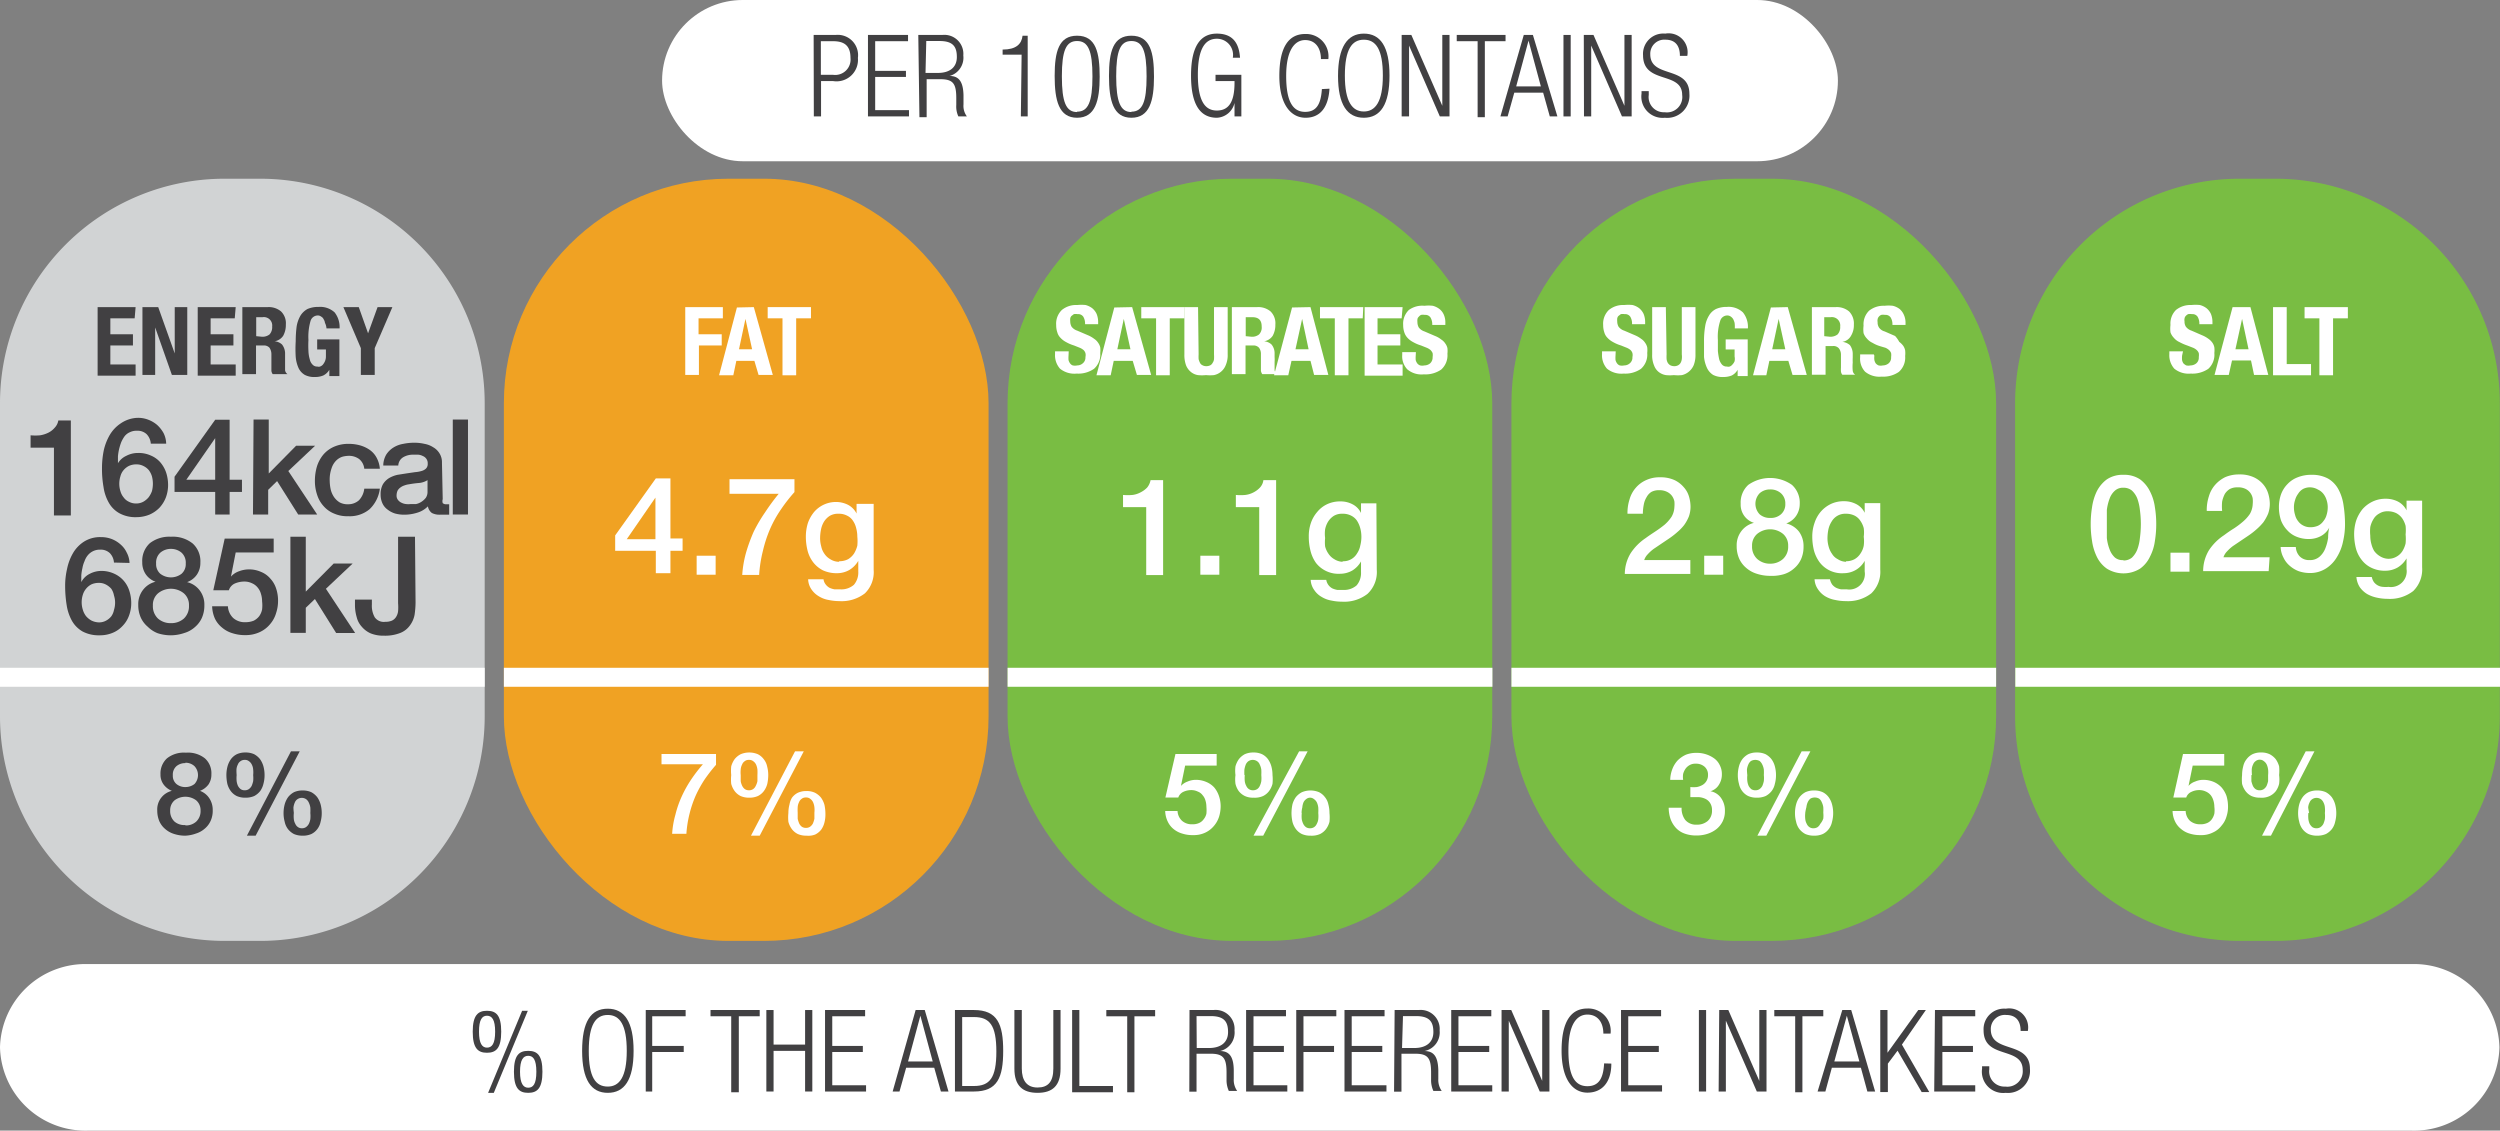 <svg xmlns="http://www.w3.org/2000/svg" viewBox="0 0 131.63 59.53"><rect x="0" y="0" width="131.63" height="59.53" fill="#808080" stroke="none"/><defs><style>.cls-1,.cls-3{fill:#fff;}.cls-2{fill:#414042;}.cls-3{fill-rule:evenodd;}.cls-4{fill:#79bd43;}.cls-5{fill:#f0a223;}.cls-6{fill:#d1d3d4;}.cls-7{fill:none;stroke:#fff;stroke-miterlimit:10;}</style></defs><g id="Layer_2" data-name="Layer 2"><g id="Labels"><rect class="cls-1" x="34.86" width="61.91" height="8.49" rx="4.25"/><path class="cls-2" d="M42.84,1.84H44a1.07,1.07,0,0,1,1.17,1.21,1.13,1.13,0,0,1-1.3,1.22h-.64V6.13h-.38Zm.38,2.1h.65a.81.81,0,0,0,.91-.89c0-.64-.32-.88-.91-.88h-.65Z"/><path class="cls-2" d="M45.7,1.84h2.11v.33H46.08V3.73H47.7v.32H46.08V5.8h1.78v.33H45.7Z"/><path class="cls-2" d="M48.35,1.84h1.27a1,1,0,0,1,1.1,1.08A1,1,0,0,1,50,4h0c.53,0,.71.36.73,1V5.5a.92.92,0,0,0,.18.63h-.45a1.24,1.24,0,0,1-.11-.6l0-.36c0-.76-.16-1-.84-1h-.72v2h-.38Zm.38,2h.65c.61,0,1-.28,1-.84s-.22-.84-.91-.84h-.7Z"/><path class="cls-2" d="M53.79,2.88h-1V2.61c.71,0,1-.29,1.05-.73h.27V6.13h-.36Z"/><path class="cls-2" d="M56.71,1.88c1,0,1.19.9,1.19,2.16S57.67,6.2,56.71,6.2,55.53,5.29,55.53,4,55.75,1.88,56.71,1.88Zm0,4c.58,0,.81-.5.81-1.86s-.23-1.86-.81-1.86-.8.5-.8,1.86S56.13,5.9,56.71,5.9Z"/><path class="cls-2" d="M59.57,1.88c1,0,1.19.9,1.19,2.16S60.53,6.2,59.57,6.2,58.39,5.29,58.39,4,58.61,1.88,59.57,1.88Zm0,4c.58,0,.8-.5.8-1.86s-.22-1.86-.8-1.86-.8.5-.8,1.86S59,5.9,59.57,5.9Z"/><path class="cls-2" d="M64,4.27V3.94h1.36V6.13H65V5.42h0a1,1,0,0,1-.93.78c-.87,0-1.36-.68-1.36-2.22s.49-2.21,1.36-2.21,1.17.54,1.22,1.27h-.38a.85.85,0,0,0-.84-1c-.61,0-1,.51-1,1.89s.37,1.89,1,1.89S65,5.36,65,4.36V4.27Z"/><path class="cls-2" d="M70,4.67c-.06,1-.5,1.53-1.26,1.53S67.36,5.52,67.36,4s.49-2.21,1.36-2.21a1.18,1.18,0,0,1,1.22,1.32h-.39c0-.58-.29-1-.83-1s-1,.51-1,1.89.37,1.89,1,1.89.83-.46.88-1.2Z"/><path class="cls-2" d="M71.81,1.77c.87,0,1.35.68,1.35,2.21S72.68,6.2,71.81,6.2,70.45,5.52,70.45,4,70.94,1.77,71.81,1.77Zm0,4.1c.6,0,1-.5,1-1.89s-.37-1.89-1-1.89-1,.51-1,1.89S71.2,5.87,71.81,5.87Z"/><path class="cls-2" d="M73.8,1.84h.51l1.63,3.73h0V1.84h.38V6.13h-.51L74.19,2.4h0V6.13H73.8Z"/><path class="cls-2" d="M77.8,2.17H76.7V1.84h2.57v.33H78.18v4H77.8Z"/><path class="cls-2" d="M80.23,1.84h.48L82,6.13h-.4l-.35-1.25H79.73l-.35,1.25H79Zm.9,2.71-.65-2.41h0l-.65,2.41Z"/><path class="cls-2" d="M82.32,1.84h.38V6.13h-.38Z"/><path class="cls-2" d="M83.39,1.84h.51l1.63,3.73h0V1.84h.38V6.13h-.51L83.78,2.4h0V6.13h-.38Z"/><path class="cls-2" d="M88.45,2.94c0-.53-.24-.85-.76-.85a.74.74,0,0,0-.8.77c0,1.28,2.06.58,2.06,2.08A1.17,1.17,0,0,1,87.66,6.2a1.12,1.12,0,0,1-1.23-1.27V4.8h.38V5a.8.8,0,0,0,.84.91A.81.81,0,0,0,88.57,5c0-1.27-2.06-.54-2.06-2.09a1.07,1.07,0,0,1,1.17-1.14,1,1,0,0,1,1.16,1.17Z"/><path class="cls-3" d="M127,59.53H4.6A4.5,4.5,0,0,1,0,55.14H0a4.5,4.5,0,0,1,4.6-4.38H127a4.5,4.5,0,0,1,4.6,4.38h0A4.5,4.5,0,0,1,127,59.53Z"/><path class="cls-2" d="M25.64,53.22c.48,0,.75.23.75,1.1s-.27,1.11-.75,1.11-.75-.24-.75-1.11S25.17,53.22,25.64,53.22Zm0,1.94c.26,0,.43-.2.43-.84s-.17-.84-.43-.84-.42.21-.42.84S25.39,55.16,25.64,55.16Zm1.85-1.94h.3L26,57.54h-.3Zm.32,2.11c.48,0,.75.23.75,1.1s-.27,1.11-.75,1.11-.75-.24-.75-1.11S27.33,55.33,27.81,55.33Zm0,1.94c.26,0,.43-.19.43-.84s-.17-.84-.43-.84-.43.21-.43.84S27.56,57.27,27.81,57.27Z"/><path class="cls-2" d="M32,53.11c.87,0,1.36.68,1.36,2.22s-.49,2.21-1.36,2.21-1.35-.68-1.35-2.21S31.1,53.11,32,53.11Zm0,4.1c.61,0,1-.5,1-1.88s-.37-1.89-1-1.89-1,.5-1,1.89S31.36,57.21,32,57.21Z"/><path class="cls-2" d="M34,53.18h2.1v.33H34.34v1.56H36v.32H34.34v2.08H34Z"/><path class="cls-2" d="M38.5,53.51H37.41v-.33H40v.33h-1.1v4H38.5Z"/><path class="cls-2" d="M42.39,55.33H40.73v2.14h-.38V53.18h.38V55h1.66V53.18h.38v4.29h-.38Z"/><path class="cls-2" d="M43.44,53.18h2.11v.33H43.82v1.56h1.61v.32H43.82v1.75H45.6v.33H43.44Z"/><path class="cls-2" d="M48.21,53.18h.48l1.25,4.29h-.4l-.35-1.25H47.71l-.35,1.25H47Zm.9,2.71-.65-2.41h0l-.65,2.41Z"/><path class="cls-2" d="M50.28,53.18h1c1.24,0,1.54.75,1.54,2.15s-.3,2.14-1.54,2.14h-1Zm.38,4h.62c.83,0,1.18-.42,1.18-1.81s-.35-1.82-1.18-1.82h-.62Z"/><path class="cls-2" d="M53.41,53.18h.39v3.08c0,.64.27,1,.83,1s.83-.31.83-1V53.18h.38v3.09c0,.9-.43,1.27-1.21,1.27s-1.22-.37-1.22-1.27Z"/><path class="cls-2" d="M56.45,53.18h.38v4H58.6v.33H56.45Z"/><path class="cls-2" d="M59.35,53.51h-1.1v-.33h2.57v.33H59.73v4h-.38Z"/><path class="cls-2" d="M62.63,53.18h1.26A1,1,0,0,1,65,54.26a1,1,0,0,1-.76,1.08h0c.53,0,.71.36.72,1v.47a1,1,0,0,0,.18.63H64.7a1.37,1.37,0,0,1-.12-.6v-.36c0-.76-.16-1-.84-1H63v2h-.38Zm.38,2h.65c.6,0,1-.28,1-.84s-.22-.84-.91-.84H63Z"/><path class="cls-2" d="M65.61,53.18h2.1v.33H66v1.56H67.6v.32H66v1.75h1.78v.33H65.61Z"/><path class="cls-2" d="M68.25,53.18h2.11v.33H68.63v1.56h1.61v.32H68.63v2.08h-.38Z"/><path class="cls-2" d="M70.79,53.18H72.9v.33H71.17v1.56h1.61v.32H71.17v1.75H73v.33H70.79Z"/><path class="cls-2" d="M73.43,53.18H74.7a1,1,0,0,1,1.1,1.08A1,1,0,0,1,75,55.34h0c.54,0,.71.36.73,1v.47a1,1,0,0,0,.18.63h-.44a1.37,1.37,0,0,1-.12-.6v-.36c0-.76-.16-1-.84-1h-.72v2h-.39Zm.39,2h.65c.6,0,1-.28,1-.84s-.22-.84-.91-.84h-.69Z"/><path class="cls-2" d="M76.41,53.18h2.11v.33H76.79v1.56h1.62v.32H76.79v1.75h1.78v.33H76.41Z"/><path class="cls-2" d="M79.06,53.18h.51l1.63,3.73h0V53.18h.38v4.29h-.51l-1.63-3.73h0v3.73h-.38Z"/><path class="cls-2" d="M84.84,56c0,1-.5,1.53-1.26,1.53s-1.36-.68-1.36-2.21.49-2.22,1.36-2.22a1.18,1.18,0,0,1,1.22,1.32h-.38c0-.58-.29-1-.84-1s-1,.5-1,1.89.37,1.88,1,1.88.84-.46.88-1.2Z"/><path class="cls-2" d="M85.35,53.18h2.11v.33H85.73v1.56h1.61v.32H85.73v1.75h1.78v.33H85.35Z"/><path class="cls-2" d="M89.45,53.18h.38v4.29h-.38Z"/><path class="cls-2" d="M90.52,53.18H91l1.63,3.73h0V53.18h.38v4.29h-.51l-1.63-3.73h0v3.73h-.38Z"/><path class="cls-2" d="M94.52,53.51h-1.1v-.33H96v.33H94.9v4h-.38Z"/><path class="cls-2" d="M97,53.18h.47l1.26,4.29h-.41l-.34-1.25H96.45l-.34,1.25H95.7Zm.9,2.71-.66-2.41h0l-.66,2.41Z"/><path class="cls-2" d="M99,53.18h.38v2.25h0L101,53.18h.4L100.14,55l1.44,2.5h-.4l-1.27-2.18L99.4,56v1.5H99Z"/><path class="cls-2" d="M101.88,53.18H104v.33h-1.73v1.56h1.61v.32h-1.61v1.75H104v.33h-2.16Z"/><path class="cls-2" d="M106.39,54.28c0-.53-.25-.84-.76-.84a.74.74,0,0,0-.81.76c0,1.28,2.06.58,2.06,2.08a1.16,1.16,0,0,1-1.28,1.26,1.12,1.12,0,0,1-1.24-1.27v-.13h.38v.16a.8.8,0,0,0,.84.91.81.81,0,0,0,.92-.87c0-1.27-2.06-.54-2.06-2.09a1.08,1.08,0,0,1,1.17-1.14,1,1,0,0,1,1.16,1.17Z"/><rect class="cls-4" x="79.58" y="9.41" width="25.52" height="40.13" rx="11.82"/><path class="cls-4" d="M117.93,9.41h1.87a11.82,11.82,0,0,1,11.82,11.82V37.72a11.82,11.82,0,0,1-11.82,11.82h-1.87a11.83,11.83,0,0,1-11.83-11.83V21.23A11.82,11.82,0,0,1,117.93,9.41Z"/><rect class="cls-4" x="53.05" y="9.41" width="25.52" height="40.13" rx="11.82"/><rect class="cls-5" x="26.53" y="9.41" width="25.52" height="40.13" rx="11.82"/><path class="cls-6" d="M11.82,9.41H13.7A11.82,11.82,0,0,1,25.52,21.23V37.72A11.82,11.82,0,0,1,13.7,49.54H11.83A11.83,11.83,0,0,1,0,37.72V21.23A11.82,11.82,0,0,1,11.82,9.41Z"/><path class="cls-1" d="M38.06,16.17v.59H36.78v.84H38v.59h-1.2v1.55h-.72V16.17Z"/><path class="cls-1" d="M39.69,16.17l1,3.57h-.75L39.72,19h-.95l-.16.76h-.75l.94-3.57Zm-.09,2.22-.35-1.6h0l-.34,1.6Z"/><path class="cls-1" d="M42.7,16.76h-.78v3H41.2v-3h-.78v-.59H42.7Z"/><path class="cls-2" d="M7.09,16.76H5.81v.84H7v.59H5.81v1H7.14v.59h-2V16.17h2Z"/><path class="cls-2" d="M9.2,18.61h0V16.17h.66v3.57H9.05l-.88-2.5h0v2.5H7.5V16.17h.83Z"/><path class="cls-2" d="M12.36,16.76H11.09v.84h1.2v.59h-1.2v1h1.32v.59h-2V16.17h2Z"/><path class="cls-2" d="M14.1,16.17a1,1,0,0,1,.7.23.87.87,0,0,1,.25.69,1.17,1.17,0,0,1-.14.59.68.68,0,0,1-.45.29h0a.64.64,0,0,1,.39.17.78.78,0,0,1,.16.44c0,.07,0,.14,0,.22s0,.16,0,.26,0,.33,0,.43a.29.29,0,0,0,.13.21v0h-.78a.36.36,0,0,1-.07-.17c0-.07,0-.14,0-.21l0-.68a.61.61,0,0,0-.1-.33.39.39,0,0,0-.32-.12h-.39v1.51h-.72V16.17Zm-.31,1.56a.6.6,0,0,0,.4-.12.56.56,0,0,0,.14-.42.44.44,0,0,0-.5-.49h-.34v1Z"/><path class="cls-2" d="M17.11,17a.44.44,0,0,0-.07-.19.29.29,0,0,0-.13-.14.28.28,0,0,0-.18-.06.4.4,0,0,0-.38.29,3,3,0,0,0-.11,1,5.24,5.24,0,0,0,0,.58,1.76,1.76,0,0,0,.07.44.54.54,0,0,0,.15.28.32.32,0,0,0,.25.1.25.25,0,0,0,.14,0,.36.36,0,0,0,.15-.1.78.78,0,0,0,.11-.18.62.62,0,0,0,.05-.25v-.37H16.7v-.53h1.17v1.93h-.53v-.33h0a.76.76,0,0,1-.32.3,1.1,1.1,0,0,1-.43.08,1.08,1.08,0,0,1-.54-.11.83.83,0,0,1-.33-.36,1.81,1.81,0,0,1-.15-.59,6.61,6.61,0,0,1,0-.82,6.06,6.06,0,0,1,.05-.79,1.68,1.68,0,0,1,.2-.56,1,1,0,0,1,.37-.35,1.39,1.39,0,0,1,.58-.11,1.12,1.12,0,0,1,.85.29,1.26,1.26,0,0,1,.26.84h-.69A.76.76,0,0,0,17.11,17Z"/><path class="cls-2" d="M19.38,17.55h0l.5-1.38h.78l-.93,2.16v1.41H19V18.33l-.92-2.16h.81Z"/><path class="cls-1" d="M56.26,18.73a1.64,1.64,0,0,0,0,.23.53.53,0,0,0,.08.17.31.31,0,0,0,.14.11.57.57,0,0,0,.24,0,.44.44,0,0,0,.29-.11.39.39,0,0,0,.14-.33.46.46,0,0,0,0-.21.39.39,0,0,0-.1-.16.76.76,0,0,0-.2-.12l-.3-.12a2,2,0,0,1-.42-.18,1.06,1.06,0,0,1-.29-.22.66.66,0,0,1-.17-.29,1.18,1.18,0,0,1-.06-.39,1,1,0,0,1,.3-.79,1.18,1.18,0,0,1,.81-.26,2,2,0,0,1,.44,0,1,1,0,0,1,.35.17.86.86,0,0,1,.23.3,1.15,1.15,0,0,1,.08.44v.1h-.69a.7.7,0,0,0-.09-.39.32.32,0,0,0-.3-.14.6.6,0,0,0-.2,0l-.13.1a.26.26,0,0,0-.06.13.77.77,0,0,0,0,.15.58.58,0,0,0,.07.28.61.61,0,0,0,.3.21l.56.24a1.44,1.44,0,0,1,.33.19.7.7,0,0,1,.21.21.66.66,0,0,1,.11.24,1.39,1.39,0,0,1,0,.3,1,1,0,0,1-.33.83,1.45,1.45,0,0,1-.91.25,1.2,1.2,0,0,1-.88-.26,1.06,1.06,0,0,1-.26-.76v-.15h.72Z"/><path class="cls-1" d="M59.61,16.17l1,3.57h-.75L59.64,19h-1l-.16.76h-.75l.94-3.57Zm-.09,2.22-.35-1.6h0l-.34,1.6Z"/><path class="cls-1" d="M62.37,16.76h-.78v3h-.72v-3h-.78v-.59h2.28Z"/><path class="cls-1" d="M63.11,18.66a2,2,0,0,0,0,.25.84.84,0,0,0,.07.19.27.27,0,0,0,.13.13.41.41,0,0,0,.21.05.46.46,0,0,0,.21-.05.3.3,0,0,0,.12-.13.4.4,0,0,0,.07-.19,2,2,0,0,0,0-.25V16.17h.72v2.49a1.31,1.31,0,0,1-.1.56.85.85,0,0,1-.62.53,2,2,0,0,1-.42,0,2,2,0,0,1-.43,0,.78.78,0,0,1-.36-.16.87.87,0,0,1-.26-.35,1.57,1.57,0,0,1-.09-.58V16.17h.72Z"/><path class="cls-1" d="M66.2,16.17a1,1,0,0,1,.7.23.87.87,0,0,1,.25.69,1.17,1.17,0,0,1-.14.59.68.68,0,0,1-.45.29h0a.64.64,0,0,1,.39.17.72.72,0,0,1,.16.44c0,.07,0,.14,0,.22a2,2,0,0,1,0,.26c0,.19,0,.33,0,.43a.32.32,0,0,0,.13.21v0h-.78a.51.51,0,0,1-.07-.17c0-.07,0-.14,0-.21l0-.68a.54.54,0,0,0-.1-.33.39.39,0,0,0-.32-.12h-.39v1.51h-.72V16.17Zm-.31,1.56a.58.58,0,0,0,.4-.12.52.52,0,0,0,.14-.42c0-.33-.16-.49-.5-.49h-.34v1Z"/><path class="cls-1" d="M69,16.17l.94,3.57h-.75L69,19h-1l-.17.76h-.75l.95-3.57Zm-.1,2.22-.34-1.6h0l-.35,1.6Z"/><path class="cls-1" d="M71.75,16.76H71v3h-.72v-3h-.78v-.59h2.28Z"/><path class="cls-1" d="M73.8,16.76H72.53v.84h1.2v.59h-1.2v1h1.32v.59h-2V16.17h2Z"/><path class="cls-1" d="M74.54,18.73a1.64,1.64,0,0,0,0,.23.53.53,0,0,0,.08.17.35.35,0,0,0,.15.11.53.53,0,0,0,.23,0,.48.48,0,0,0,.3-.11.42.42,0,0,0,.13-.33.66.66,0,0,0,0-.21.57.57,0,0,0-.11-.16.76.76,0,0,0-.2-.12l-.3-.12a2,2,0,0,1-.42-.18,1.06,1.06,0,0,1-.29-.22.77.77,0,0,1-.17-.29,1.18,1.18,0,0,1-.06-.39,1,1,0,0,1,.3-.79A1.21,1.21,0,0,1,75,16.1a2,2,0,0,1,.44,0,1,1,0,0,1,.35.17.76.76,0,0,1,.23.3,1,1,0,0,1,.08.44v.1h-.69a.7.7,0,0,0-.09-.39.32.32,0,0,0-.3-.14.6.6,0,0,0-.2,0,.4.4,0,0,0-.12.1.21.21,0,0,0-.07.13.77.77,0,0,0,0,.15.58.58,0,0,0,.07.28.61.61,0,0,0,.3.21l.56.24a1.25,1.25,0,0,1,.33.19.7.7,0,0,1,.21.21.66.66,0,0,1,.11.24,1.39,1.39,0,0,1,0,.3,1,1,0,0,1-.33.83,1.45,1.45,0,0,1-.91.25,1.16,1.16,0,0,1-.87-.26,1,1,0,0,1-.27-.76v-.15h.72Z"/><path class="cls-1" d="M85.06,18.73a1.64,1.64,0,0,0,0,.23.53.53,0,0,0,.08.17.31.31,0,0,0,.14.11.57.57,0,0,0,.24,0,.44.44,0,0,0,.29-.11.39.39,0,0,0,.14-.33.46.46,0,0,0,0-.21.39.39,0,0,0-.1-.16.76.76,0,0,0-.2-.12l-.3-.12a2,2,0,0,1-.42-.18,1.06,1.06,0,0,1-.29-.22.66.66,0,0,1-.17-.29,1.18,1.18,0,0,1-.06-.39,1,1,0,0,1,.3-.79,1.18,1.18,0,0,1,.81-.26,2,2,0,0,1,.44,0,1,1,0,0,1,.35.17.86.86,0,0,1,.23.3,1.15,1.15,0,0,1,.08.44v.1h-.69a.7.7,0,0,0-.09-.39.32.32,0,0,0-.3-.14.6.6,0,0,0-.2,0l-.13.1a.26.26,0,0,0-.06.13.77.77,0,0,0,0,.15.58.58,0,0,0,.07.28.61.61,0,0,0,.3.21l.56.24a1.44,1.44,0,0,1,.33.19.7.7,0,0,1,.21.21.66.66,0,0,1,.11.24,1.39,1.39,0,0,1,0,.3,1,1,0,0,1-.33.83,1.45,1.45,0,0,1-.91.25,1.2,1.2,0,0,1-.88-.26,1.06,1.06,0,0,1-.26-.76v-.15h.72Z"/><path class="cls-1" d="M87.75,18.66a2,2,0,0,0,0,.25.53.53,0,0,0,.06.19.4.4,0,0,0,.13.13.46.46,0,0,0,.21.05.41.41,0,0,0,.21-.05.33.33,0,0,0,.13-.13.53.53,0,0,0,.06-.19,1,1,0,0,0,0-.25V16.17h.72v2.49a1.49,1.49,0,0,1-.09.56.9.9,0,0,1-.62.53,2,2,0,0,1-.43,0,1.87,1.87,0,0,1-.42,0,.82.82,0,0,1-.37-.16.77.77,0,0,1-.25-.35,1.37,1.37,0,0,1-.1-.58V16.17h.72Z"/><path class="cls-1" d="M91.33,17a1.07,1.07,0,0,0-.07-.19.44.44,0,0,0-.13-.14.31.31,0,0,0-.19-.06.39.39,0,0,0-.37.29,2.71,2.71,0,0,0-.12,1c0,.21,0,.41,0,.58a3.71,3.71,0,0,0,.07.44.73.73,0,0,0,.15.28.34.34,0,0,0,.26.1.27.27,0,0,0,.14,0,.33.33,0,0,0,.14-.1.57.57,0,0,0,.12-.18.62.62,0,0,0,0-.25v-.37h-.47v-.53h1.16v1.93h-.53v-.33h0a.74.74,0,0,1-.31.3,1.15,1.15,0,0,1-.44.08,1.08,1.08,0,0,1-.54-.11.87.87,0,0,1-.32-.36,1.8,1.8,0,0,1-.16-.59c0-.23,0-.51,0-.82a4.62,4.62,0,0,1,.06-.79,1.48,1.48,0,0,1,.2-.56.89.89,0,0,1,.37-.35,1.35,1.35,0,0,1,.57-.11,1.09,1.09,0,0,1,.85.29,1.21,1.21,0,0,1,.26.84h-.69A1.49,1.49,0,0,0,91.33,17Z"/><path class="cls-1" d="M94.13,16.17l1,3.57h-.75L94.16,19h-1l-.16.76H92.3l.94-3.57ZM94,18.39l-.35-1.6h0l-.34,1.6Z"/><path class="cls-1" d="M96.66,16.17a1,1,0,0,1,.7.23.91.91,0,0,1,.25.69,1.08,1.08,0,0,1-.15.59A.63.63,0,0,1,97,18h0a.71.71,0,0,1,.4.17.78.78,0,0,1,.15.44c0,.07,0,.14,0,.22a2.54,2.54,0,0,0,0,.26,2.31,2.31,0,0,0,0,.43.29.29,0,0,0,.13.21v0H97a.36.36,0,0,1-.07-.17,1.49,1.49,0,0,1,0-.21l0-.68a.54.54,0,0,0-.11-.33.38.38,0,0,0-.32-.12h-.38v1.51h-.72V16.17Zm-.31,1.56a.62.62,0,0,0,.4-.12.56.56,0,0,0,.14-.42.44.44,0,0,0-.5-.49h-.34v1Z"/><path class="cls-1" d="M98.69,18.73a.86.86,0,0,0,0,.23.51.51,0,0,0,.07.17.42.42,0,0,0,.15.11.53.53,0,0,0,.23,0,.48.48,0,0,0,.3-.11.39.39,0,0,0,.13-.33.66.66,0,0,0,0-.21.42.42,0,0,0-.11-.16.69.69,0,0,0-.19-.12L99,18.23a1.74,1.74,0,0,1-.41-.18.82.82,0,0,1-.29-.22.79.79,0,0,1-.18-.29,1.54,1.54,0,0,1,0-.39,1,1,0,0,1,.29-.79,1.21,1.21,0,0,1,.81-.26,2,2,0,0,1,.44,0,1,1,0,0,1,.36.17.84.84,0,0,1,.22.3,1,1,0,0,1,.09.44v.1h-.69a.7.7,0,0,0-.09-.39.32.32,0,0,0-.3-.14.56.56,0,0,0-.2,0,.34.34,0,0,0-.13.1.26.26,0,0,0-.06.13.39.39,0,0,0,0,.15.49.49,0,0,0,.07.28.53.53,0,0,0,.3.21l.55.24A1.52,1.52,0,0,1,100,18a1,1,0,0,1,.21.21.64.64,0,0,1,.1.24,1.39,1.39,0,0,1,0,.3,1,1,0,0,1-.33.83,1.43,1.43,0,0,1-.91.25,1.19,1.19,0,0,1-.87-.26,1,1,0,0,1-.26-.76v-.15h.72Z"/><path class="cls-1" d="M114.89,18.73a1.64,1.64,0,0,0,0,.23.51.51,0,0,0,.07.17.58.58,0,0,0,.15.11.53.53,0,0,0,.23,0,.48.48,0,0,0,.3-.11.39.39,0,0,0,.13-.33.66.66,0,0,0,0-.21.42.42,0,0,0-.11-.16.69.69,0,0,0-.19-.12l-.31-.12a2.65,2.65,0,0,1-.41-.18.82.82,0,0,1-.29-.22.79.79,0,0,1-.18-.29,1.54,1.54,0,0,1,0-.39,1,1,0,0,1,.29-.79,1.21,1.21,0,0,1,.81-.26,2.14,2.14,0,0,1,.45,0,1,1,0,0,1,.35.17.86.86,0,0,1,.23.3,1.15,1.15,0,0,1,.08.44v.1h-.69a.7.7,0,0,0-.09-.39.32.32,0,0,0-.3-.14.56.56,0,0,0-.2,0,.45.45,0,0,0-.13.1.26.26,0,0,0-.06.13.39.39,0,0,0,0,.15.49.49,0,0,0,.07.28.61.61,0,0,0,.3.21l.55.24a1.52,1.52,0,0,1,.34.19.84.84,0,0,1,.21.21.64.64,0,0,1,.1.24,1.39,1.39,0,0,1,0,.3,1,1,0,0,1-.32.83,1.48,1.48,0,0,1-.92.25,1.19,1.19,0,0,1-.87-.26,1.06,1.06,0,0,1-.26-.76v-.15h.72Z"/><path class="cls-1" d="M118.49,16.17l.94,3.57h-.75l-.16-.76h-1l-.17.76h-.75l.95-3.57Zm-.1,2.22-.34-1.6h0l-.35,1.6Z"/><path class="cls-1" d="M119.68,16.17h.72v3h1.28v.59h-2Z"/><path class="cls-1" d="M123.62,16.76h-.78v3h-.72v-3h-.78v-.59h2.28Z"/><path class="cls-1" d="M35.94,29H35.3v1.18h-.77V29H32.39v-.81l2.14-3h.77v3.16h.64ZM33,28.39h1.51V26.2h0Z"/><path class="cls-1" d="M36.68,29.26h1v1h-1Z"/><path class="cls-1" d="M38.41,25.23h3.42v.68a8.59,8.59,0,0,0-.71.91,6.2,6.2,0,0,0-.56,1A6.73,6.73,0,0,0,40.17,29a7,7,0,0,0-.2,1.27h-.89a5.73,5.73,0,0,1,.2-1.17,8.82,8.82,0,0,1,.41-1.12,8.19,8.19,0,0,1,.59-1A11.45,11.45,0,0,1,41,26H38.41Z"/><path class="cls-1" d="M46,30a1.56,1.56,0,0,1-.46,1.24,2,2,0,0,1-1.35.41,2.74,2.74,0,0,1-.56-.06,1.42,1.42,0,0,1-.51-.19,1.22,1.22,0,0,1-.39-.36,1,1,0,0,1-.18-.54h.81a.56.56,0,0,0,.12.28.65.65,0,0,0,.2.17,1.12,1.12,0,0,0,.26.08h.3a1,1,0,0,0,.72-.24,1,1,0,0,0,.23-.7v-.56h0a1.35,1.35,0,0,1-.47.48,1.3,1.3,0,0,1-.64.17,1.73,1.73,0,0,1-.75-.15,1.51,1.51,0,0,1-.51-.42,1.7,1.7,0,0,1-.3-.62,3,3,0,0,1-.09-.75,2.4,2.4,0,0,1,.11-.71,1.94,1.94,0,0,1,.33-.58A1.52,1.52,0,0,1,44,26.43a1.41,1.41,0,0,1,.65.15,1.05,1.05,0,0,1,.45.46h0v-.51H46Zm-1.8-.45a1,1,0,0,0,.46-.11,1,1,0,0,0,.31-.3,1.53,1.53,0,0,0,.17-.41,2.42,2.42,0,0,0,0-.47,1.74,1.74,0,0,0-.06-.45,1.15,1.15,0,0,0-.17-.39.74.74,0,0,0-.31-.27.91.91,0,0,0-.45-.1.85.85,0,0,0-.46.11,1,1,0,0,0-.3.3,1.25,1.25,0,0,0-.16.41,2.4,2.4,0,0,0-.05.46,1.61,1.61,0,0,0,.06.44,1,1,0,0,0,.17.39.89.89,0,0,0,.3.28A.87.87,0,0,0,44.16,29.58Z"/><path class="cls-2" d="M1.61,22.92a2.74,2.74,0,0,0,.5,0,1.51,1.51,0,0,0,.44-.14,1.06,1.06,0,0,0,.33-.26.72.72,0,0,0,.19-.38h.66v5H2.84V23.57H1.61Z"/><path class="cls-2" d="M7.94,23.36a.8.8,0,0,0-.22-.5.69.69,0,0,0-.51-.18.79.79,0,0,0-.38.08.71.71,0,0,0-.27.21,1.65,1.65,0,0,0-.18.32,3.07,3.07,0,0,0-.11.36,2.71,2.71,0,0,0-.06.38q0,.2,0,.36h0A1,1,0,0,1,6.65,24a1.32,1.32,0,0,1,.62-.15,1.53,1.53,0,0,1,.66.13,1.37,1.37,0,0,1,.5.35,1.65,1.65,0,0,1,.31.53,2.08,2.08,0,0,1,.11.66,1.87,1.87,0,0,1-.12.68,1.7,1.7,0,0,1-.34.54,1.66,1.66,0,0,1-.53.36,1.83,1.83,0,0,1-.68.13,1.76,1.76,0,0,1-.9-.21,1.45,1.45,0,0,1-.55-.55,2.32,2.32,0,0,1-.28-.83,5.48,5.48,0,0,1-.08-1,4.76,4.76,0,0,1,.09-.91,2.86,2.86,0,0,1,.32-.83,1.88,1.88,0,0,1,.58-.61A1.66,1.66,0,0,1,7.25,22a1.47,1.47,0,0,1,.56.1,1.58,1.58,0,0,1,.47.28,1.7,1.7,0,0,1,.33.42,1.32,1.32,0,0,1,.14.56Zm-.78,3.15a.79.79,0,0,0,.38-.09,1,1,0,0,0,.28-.23A1.26,1.26,0,0,0,8,25.86a1.55,1.55,0,0,0,0-.78,1.07,1.07,0,0,0-.16-.32.85.85,0,0,0-.28-.22.79.79,0,0,0-.38-.09.93.93,0,0,0-.39.08.88.88,0,0,0-.28.22.8.8,0,0,0-.17.33,1.3,1.3,0,0,0,0,.78.87.87,0,0,0,.17.33.7.7,0,0,0,.28.23A.8.8,0,0,0,7.16,26.51Z"/><path class="cls-2" d="M12.74,25.9h-.65v1.19h-.76V25.9H9.19v-.8l2.14-3h.76v3.16h.65Zm-2.93-.64h1.52V23.07h0Z"/><path class="cls-2" d="M13.35,22.09h.8v2.84l1.44-1.46h1L15.18,24.8l1.52,2.29h-1l-1.11-1.76-.47.46v1.3h-.8Z"/><path class="cls-2" d="M19.18,24.68a.75.75,0,0,0-.27-.51.91.91,0,0,0-.56-.17,1.39,1.39,0,0,0-.33.05.85.85,0,0,0-.32.2,1,1,0,0,0-.24.4,1.78,1.78,0,0,0-.1.67,2.28,2.28,0,0,0,.05.44,1.21,1.21,0,0,0,.17.4,1,1,0,0,0,.3.29.87.87,0,0,0,.44.1.84.84,0,0,0,.58-.21,1.05,1.05,0,0,0,.28-.61H20a1.8,1.8,0,0,1-.54,1.08,1.63,1.63,0,0,1-1.12.37,1.73,1.73,0,0,1-.75-.14,1.45,1.45,0,0,1-.55-.39,1.58,1.58,0,0,1-.34-.59,2.25,2.25,0,0,1-.12-.74,2.7,2.7,0,0,1,.11-.77,1.86,1.86,0,0,1,.34-.62,1.57,1.57,0,0,1,.56-.41,1.87,1.87,0,0,1,.78-.15,2.21,2.21,0,0,1,.59.08,1.71,1.71,0,0,1,.51.24,1.19,1.19,0,0,1,.36.41,1.46,1.46,0,0,1,.17.58Z"/><path class="cls-2" d="M23.31,26.28a.37.37,0,0,0,0,.21s.07.06.15.06h.19v.55l-.1,0-.14,0-.14,0h-.12a.86.86,0,0,1-.41-.09.55.55,0,0,1-.21-.35,1.3,1.3,0,0,1-.58.34,2.27,2.27,0,0,1-.67.1,1.84,1.84,0,0,1-.47-.06,1.2,1.2,0,0,1-.39-.2.83.83,0,0,1-.28-.33,1.08,1.08,0,0,1-.1-.46,1.09,1.09,0,0,1,.12-.55,1,1,0,0,1,.33-.33,1.55,1.55,0,0,1,.44-.17l.51-.08.41-.06a1.59,1.59,0,0,0,.34-.06.55.55,0,0,0,.24-.13.34.34,0,0,0,.09-.26.39.39,0,0,0-.07-.25.4.4,0,0,0-.19-.15.61.61,0,0,0-.24-.07l-.25,0a1,1,0,0,0-.55.14.54.54,0,0,0-.25.43h-.79a1.16,1.16,0,0,1,.16-.58,1.22,1.22,0,0,1,.38-.37,1.42,1.42,0,0,1,.51-.19,2.88,2.88,0,0,1,.59-.06,2.39,2.39,0,0,1,.53.06,1.23,1.23,0,0,1,.46.18.92.92,0,0,1,.33.32.88.88,0,0,1,.13.49Zm-.8-1a1,1,0,0,1-.45.15,5.15,5.15,0,0,0-.53.07,1.05,1.05,0,0,0-.24.06.7.7,0,0,0-.21.11.5.5,0,0,0-.15.17.67.67,0,0,0-.05.26.36.36,0,0,0,.08.23.49.49,0,0,0,.18.14.67.67,0,0,0,.24.07,1.06,1.06,0,0,0,.24,0l.28,0a.81.81,0,0,0,.29-.12.93.93,0,0,0,.23-.21.55.55,0,0,0,.09-.32Z"/><path class="cls-2" d="M23.84,22.09h.8v5h-.8Z"/><path class="cls-1" d="M59.13,26.06a2.83,2.83,0,0,0,.5,0,1.21,1.21,0,0,0,.43-.14,1.25,1.25,0,0,0,.34-.25.88.88,0,0,0,.18-.39h.66v5h-.89V26.7H59.13Z"/><path class="cls-1" d="M63.2,29.26h1v1h-1Z"/><path class="cls-1" d="M65.07,26.06a2.73,2.73,0,0,0,.5,0,1.26,1.26,0,0,0,.44-.14,1.2,1.2,0,0,0,.33-.25.7.7,0,0,0,.18-.39h.67v5H66.3V26.7H65.07Z"/><path class="cls-1" d="M72.49,30A1.57,1.57,0,0,1,72,31.27a2,2,0,0,1-1.34.41,2.67,2.67,0,0,1-.56-.06,1.42,1.42,0,0,1-.51-.19,1.12,1.12,0,0,1-.39-.36,1,1,0,0,1-.19-.54h.82a.62.62,0,0,0,.32.45,1.12,1.12,0,0,0,.26.08h.3a1,1,0,0,0,.72-.24,1,1,0,0,0,.23-.7v-.56h0a1.32,1.32,0,0,1-.46.48,1.3,1.3,0,0,1-.64.17,1.5,1.5,0,0,1-1.27-.57A1.86,1.86,0,0,1,69,29a3,3,0,0,1-.09-.75,2.11,2.11,0,0,1,.11-.71,1.75,1.75,0,0,1,.33-.58,1.5,1.5,0,0,1,.52-.41,1.6,1.6,0,0,1,.7-.15,1.34,1.34,0,0,1,.64.15,1,1,0,0,1,.45.46h0v-.51h.81Zm-1.8-.45a.83.83,0,0,0,.76-.41,1.08,1.08,0,0,0,.17-.41,1.84,1.84,0,0,0,.06-.47,1.74,1.74,0,0,0-.06-.45,1.39,1.39,0,0,0-.17-.39.8.8,0,0,0-.31-.27.93.93,0,0,0-.45-.1.83.83,0,0,0-.46.11,1,1,0,0,0-.3.3,1.25,1.25,0,0,0-.16.41,1.8,1.8,0,0,0,0,.46,2.12,2.12,0,0,0,0,.44,1.17,1.17,0,0,0,.18.39.89.89,0,0,0,.3.28A.87.87,0,0,0,70.69,29.58Z"/><path class="cls-1" d="M89,30.22H85.55a2.1,2.1,0,0,1,.3-1.08,2.8,2.8,0,0,1,.8-.81c.16-.12.33-.23.51-.35a5.92,5.92,0,0,0,.48-.35,2.07,2.07,0,0,0,.37-.42,1.09,1.09,0,0,0,.15-.52,1.55,1.55,0,0,0,0-.29.77.77,0,0,0-.12-.28.71.71,0,0,0-.26-.22.89.89,0,0,0-.43-.09.82.82,0,0,0-.4.09.72.72,0,0,0-.25.27,1.13,1.13,0,0,0-.15.39,2.54,2.54,0,0,0-.05.49h-.81a2.33,2.33,0,0,1,.11-.76,1.57,1.57,0,0,1,.33-.61,1.52,1.52,0,0,1,.54-.4,1.67,1.67,0,0,1,.73-.15,1.76,1.76,0,0,1,.77.15,1.46,1.46,0,0,1,.49.38,1.25,1.25,0,0,1,.27.49,1.92,1.92,0,0,1,.08.51,1.53,1.53,0,0,1-.09.54,2.17,2.17,0,0,1-.25.45,2.53,2.53,0,0,1-.36.37,4.12,4.12,0,0,1-.41.32l-.43.29-.4.27a2.12,2.12,0,0,0-.31.28.79.79,0,0,0-.19.31H89Z"/><path class="cls-1" d="M89.73,29.26h1v1h-1Z"/><path class="cls-1" d="M93.2,30.32a2.28,2.28,0,0,1-.7-.11,1.53,1.53,0,0,1-.56-.31,1.38,1.38,0,0,1-.37-.49,1.59,1.59,0,0,1-.13-.66,1.22,1.22,0,0,1,.25-.79,1.17,1.17,0,0,1,.66-.43h0a1,1,0,0,1-.7-1,1.26,1.26,0,0,1,.4-1,2,2,0,0,1,2.3,0,1.27,1.27,0,0,1,.41,1,1.12,1.12,0,0,1-.19.63,1.06,1.06,0,0,1-.52.4h0a1.22,1.22,0,0,1,.67.43,1.28,1.28,0,0,1,.24.79,1.59,1.59,0,0,1-.13.66,1.38,1.38,0,0,1-.37.49,1.45,1.45,0,0,1-.56.31A2.23,2.23,0,0,1,93.2,30.32Zm0-.64a1,1,0,0,0,.68-.25.87.87,0,0,0,.27-.68.8.8,0,0,0-.27-.64,1.08,1.08,0,0,0-1.36,0,.8.8,0,0,0-.27.64.87.87,0,0,0,.27.68A1,1,0,0,0,93.2,29.68Zm0-3.91a.81.81,0,0,0-.55.2.8.8,0,0,0,0,1.11.81.81,0,0,0,.56.19.79.79,0,0,0,.56-.19.69.69,0,0,0,.23-.55.71.71,0,0,0-.23-.56A.83.83,0,0,0,93.2,25.77Z"/><path class="cls-1" d="M99,30a1.57,1.57,0,0,1-.47,1.24,2,2,0,0,1-1.34.41,2.6,2.6,0,0,1-.56-.06,1.55,1.55,0,0,1-.52-.19,1.19,1.19,0,0,1-.38-.36,1,1,0,0,1-.19-.54h.81a.81.81,0,0,0,.12.28.68.68,0,0,0,.21.17,1,1,0,0,0,.26.08h.3a.82.82,0,0,0,.94-.94v-.56h0a1.26,1.26,0,0,1-1.1.65,1.47,1.47,0,0,1-1.27-.57,1.88,1.88,0,0,1-.3-.62,3,3,0,0,1-.09-.75,2.12,2.12,0,0,1,.12-.71,1.73,1.73,0,0,1,.32-.58,1.64,1.64,0,0,1,.53-.41,1.57,1.57,0,0,1,.7-.15,1.37,1.37,0,0,1,.64.15,1,1,0,0,1,.45.46h0v-.51H99Zm-1.81-.45a.92.92,0,0,0,.46-.11.89.89,0,0,0,.31-.3,1.08,1.08,0,0,0,.17-.41,1.83,1.83,0,0,0,0-.47,1.73,1.73,0,0,0,0-.45,1.17,1.17,0,0,0-.18-.39.77.77,0,0,0-.3-.27,1,1,0,0,0-.46-.1.82.82,0,0,0-.75.41,1.26,1.26,0,0,0-.17.41,2.4,2.4,0,0,0-.05.46,1.61,1.61,0,0,0,.06.44,1.17,1.17,0,0,0,.18.39.74.74,0,0,0,.3.28A.83.83,0,0,0,97.21,29.58Z"/><path class="cls-1" d="M111.8,25a1.5,1.5,0,0,1,.88.24,1.76,1.76,0,0,1,.52.63,2.58,2.58,0,0,1,.26.84,5.39,5.39,0,0,1,.07.88,5.51,5.51,0,0,1-.07.89,2.52,2.52,0,0,1-.26.83,1.61,1.61,0,0,1-.52.63,1.66,1.66,0,0,1-1.75,0,1.63,1.63,0,0,1-.53-.63,2.77,2.77,0,0,1-.25-.83,5.51,5.51,0,0,1-.07-.89,5.39,5.39,0,0,1,.07-.88,2.83,2.83,0,0,1,.25-.84,1.79,1.79,0,0,1,.53-.63A1.49,1.49,0,0,1,111.8,25Zm0,4.51a.68.68,0,0,0,.45-.15,1.19,1.19,0,0,0,.28-.42,2.39,2.39,0,0,0,.14-.61,5.5,5.5,0,0,0,0-1.48,2.61,2.61,0,0,0-.14-.61,1.14,1.14,0,0,0-.28-.41.68.68,0,0,0-.45-.15.63.63,0,0,0-.44.15,1,1,0,0,0-.28.41,2.59,2.59,0,0,0-.15.61c0,.23,0,.48,0,.74s0,.51,0,.74a2.37,2.37,0,0,0,.15.61,1.07,1.07,0,0,0,.28.42A.63.63,0,0,0,111.8,29.49Z"/><path class="cls-1" d="M114.28,29.1h1v1h-1Z"/><path class="cls-1" d="M119.45,30.07H116a2.14,2.14,0,0,1,.3-1.09,2.77,2.77,0,0,1,.8-.8c.16-.12.33-.24.51-.35a4.29,4.29,0,0,0,.48-.36,2,2,0,0,0,.37-.41,1.13,1.13,0,0,0,.15-.52,1.55,1.55,0,0,0,0-.29.69.69,0,0,0-.38-.51.89.89,0,0,0-.43-.08.82.82,0,0,0-.4.09.81.81,0,0,0-.26.26,1.57,1.57,0,0,0-.14.4,2.54,2.54,0,0,0,0,.49h-.81a2.33,2.33,0,0,1,.11-.76,1.57,1.57,0,0,1,.33-.61,1.68,1.68,0,0,1,.54-.41,1.83,1.83,0,0,1,.73-.14,1.76,1.76,0,0,1,.77.15,1.44,1.44,0,0,1,.49.37,1.36,1.36,0,0,1,.27.5,1.92,1.92,0,0,1,.08.51,1.53,1.53,0,0,1-.09.54,2.46,2.46,0,0,1-.25.45,3.15,3.15,0,0,1-.36.37,4.12,4.12,0,0,1-.41.32l-.43.29-.4.27a2.12,2.12,0,0,0-.31.28.79.79,0,0,0-.19.31h2.43Z"/><path class="cls-1" d="M120.88,28.8a.76.76,0,0,0,.21.5.69.69,0,0,0,.51.19.76.76,0,0,0,.53-.18,1.11,1.11,0,0,0,.3-.43,2.42,2.42,0,0,0,.15-.56q0-.29.06-.54l0,0a1.08,1.08,0,0,1-.45.45,1.32,1.32,0,0,1-.62.15,1.67,1.67,0,0,1-.65-.12,1.31,1.31,0,0,1-.49-.34,1.54,1.54,0,0,1-.33-.52,2.19,2.19,0,0,1-.11-.7,2,2,0,0,1,.11-.67,1.5,1.5,0,0,1,.34-.54,1.42,1.42,0,0,1,.54-.36,1.9,1.9,0,0,1,.73-.13,1.75,1.75,0,0,1,.87.2,1.45,1.45,0,0,1,.54.56,2.46,2.46,0,0,1,.27.83,6.59,6.59,0,0,1,.08,1,3.94,3.94,0,0,1-.1.9,2.52,2.52,0,0,1-.32.83,1.78,1.78,0,0,1-.58.61,1.54,1.54,0,0,1-.88.24,1.8,1.8,0,0,1-.57-.1,1.53,1.53,0,0,1-.46-.28,1.27,1.27,0,0,1-.33-.43,1.29,1.29,0,0,1-.15-.56Zm.77-3.14a.79.79,0,0,0-.38.08A.73.73,0,0,0,121,26a1,1,0,0,0-.16.33,1.21,1.21,0,0,0-.06.38,1.34,1.34,0,0,0,.06.4.85.85,0,0,0,.16.33.75.75,0,0,0,.27.23.79.79,0,0,0,.38.09,1,1,0,0,0,.4-.08.73.73,0,0,0,.28-.24.86.86,0,0,0,.17-.33,1.34,1.34,0,0,0,.06-.4,1.21,1.21,0,0,0-.06-.38,1,1,0,0,0-.17-.33.78.78,0,0,0-.28-.22A.84.84,0,0,0,121.65,25.66Z"/><path class="cls-1" d="M127.53,29.87a1.59,1.59,0,0,1-.47,1.25,2,2,0,0,1-1.35.41,2.57,2.57,0,0,1-.55-.06,1.79,1.79,0,0,1-.52-.19,1.33,1.33,0,0,1-.39-.36,1.15,1.15,0,0,1-.18-.54h.81a.72.72,0,0,0,.12.28.68.68,0,0,0,.21.17.66.66,0,0,0,.26.07,1.37,1.37,0,0,0,.29,0,.83.83,0,0,0,.95-.94v-.56h0a1.35,1.35,0,0,1-.47.48,1.3,1.3,0,0,1-.64.17,1.6,1.6,0,0,1-.75-.16,1.39,1.39,0,0,1-.51-.42,1.66,1.66,0,0,1-.3-.61,3.08,3.08,0,0,1-.09-.75,2.4,2.4,0,0,1,.11-.71,2,2,0,0,1,.33-.59,1.65,1.65,0,0,1,.53-.4,1.57,1.57,0,0,1,.7-.15,1.4,1.4,0,0,1,.64.15,1.05,1.05,0,0,1,.45.46h0v-.51h.82Zm-1.81-.45a.83.83,0,0,0,.46-.11.86.86,0,0,0,.31-.29,1.36,1.36,0,0,0,.17-.41,2.42,2.42,0,0,0,0-.47,2.22,2.22,0,0,0,0-.45,1.32,1.32,0,0,0-.18-.4.91.91,0,0,0-.31-.27,1,1,0,0,0-.45-.1.79.79,0,0,0-.45.12.76.76,0,0,0-.3.29,1.32,1.32,0,0,0-.17.42,2.31,2.31,0,0,0,0,.46,1.61,1.61,0,0,0,.06.44A1.39,1.39,0,0,0,125,29a1,1,0,0,0,.3.28A.87.87,0,0,0,125.72,29.42Z"/><path class="cls-2" d="M6,29.62a.79.79,0,0,0-.21-.49.69.69,0,0,0-.51-.19.82.82,0,0,0-.66.3,1,1,0,0,0-.17.31,1.5,1.5,0,0,0-.11.36,2.63,2.63,0,0,0-.06.39c0,.12,0,.24,0,.35h0a1,1,0,0,1,.45-.44,1.32,1.32,0,0,1,.62-.15A1.6,1.6,0,0,1,6,30.2a1.46,1.46,0,0,1,.49.35,1.48,1.48,0,0,1,.31.53,2.09,2.09,0,0,1,.11.67,1.85,1.85,0,0,1-.12.67,1.5,1.5,0,0,1-.34.54,1.43,1.43,0,0,1-.52.36,1.72,1.72,0,0,1-.68.13,1.82,1.82,0,0,1-.9-.2,1.5,1.5,0,0,1-.56-.56,2.46,2.46,0,0,1-.28-.83,6.4,6.4,0,0,1-.08-1,3.94,3.94,0,0,1,.1-.9,2.74,2.74,0,0,1,.31-.83,1.79,1.79,0,0,1,.58-.61,1.58,1.58,0,0,1,.89-.24,1.56,1.56,0,0,1,.57.1,1.53,1.53,0,0,1,.46.28,1.27,1.27,0,0,1,.33.43,1.25,1.25,0,0,1,.15.55ZM5.2,32.77a.76.76,0,0,0,.38-.09.89.89,0,0,0,.28-.23A.85.85,0,0,0,6,32.12a1.27,1.27,0,0,0,.06-.39A1.21,1.21,0,0,0,6,31.35.92.92,0,0,0,5.86,31a1,1,0,0,0-.28-.22.76.76,0,0,0-.38-.09.93.93,0,0,0-.39.08.89.89,0,0,0-.28.23.9.9,0,0,0-.17.32,1.3,1.3,0,0,0,0,.78,1,1,0,0,0,.17.34,1,1,0,0,0,.28.23A.93.93,0,0,0,5.2,32.77Z"/><path class="cls-2" d="M9,33.45a2.23,2.23,0,0,1-.7-.11A1.53,1.53,0,0,1,7.78,33a1.38,1.38,0,0,1-.37-.49,1.59,1.59,0,0,1-.13-.66,1.22,1.22,0,0,1,.25-.79,1.17,1.17,0,0,1,.66-.43h0a1.06,1.06,0,0,1-.52-.4,1.09,1.09,0,0,1-.18-.63,1.26,1.26,0,0,1,.4-1A1.67,1.67,0,0,1,9,28.26a1.67,1.67,0,0,1,1.15.36,1.26,1.26,0,0,1,.4,1,1.09,1.09,0,0,1-.18.63,1.06,1.06,0,0,1-.52.4h0a1.17,1.17,0,0,1,.66.43,1.22,1.22,0,0,1,.25.79,1.59,1.59,0,0,1-.13.66,1.38,1.38,0,0,1-.37.49,1.45,1.45,0,0,1-.56.31A2.23,2.23,0,0,1,9,33.45Zm0-.64a1,1,0,0,0,.68-.24.89.89,0,0,0,.27-.69.8.8,0,0,0-.27-.64,1.08,1.08,0,0,0-1.36,0,.8.8,0,0,0-.27.64.89.89,0,0,0,.27.69A1,1,0,0,0,9,32.81ZM9,28.9a.85.85,0,0,0-.56.2.71.71,0,0,0-.22.57.67.67,0,0,0,.22.54.92.92,0,0,0,1.12,0,.67.67,0,0,0,.22-.54.71.71,0,0,0-.22-.57A.85.85,0,0,0,9,28.9Z"/><path class="cls-2" d="M11.83,28.36h2.58v.73h-2l-.25,1.27h0a1,1,0,0,1,.42-.28,1.48,1.48,0,0,1,.5-.1,1.53,1.53,0,0,1,.66.13,1.26,1.26,0,0,1,.49.35,1.4,1.4,0,0,1,.31.53,2,2,0,0,1,.1.66,2,2,0,0,1-.1.62,1.56,1.56,0,0,1-.3.57,1.54,1.54,0,0,1-.54.43,1.73,1.73,0,0,1-.78.17,2.11,2.11,0,0,1-.68-.1,1.48,1.48,0,0,1-.54-.29,1.36,1.36,0,0,1-.38-.47,1.69,1.69,0,0,1-.15-.66H12a.92.92,0,0,0,.28.62.91.91,0,0,0,.64.22,1.15,1.15,0,0,0,.44-.08.85.85,0,0,0,.29-.24.93.93,0,0,0,.15-.35,1.88,1.88,0,0,0,0-.43,1.32,1.32,0,0,0-.06-.39.86.86,0,0,0-.17-.33.78.78,0,0,0-.3-.23.93.93,0,0,0-.42-.09,1.29,1.29,0,0,0-.48.1.58.58,0,0,0-.32.36h-.82Z"/><path class="cls-2" d="M15.29,28.26h.81v2.89l1.47-1.48h1L17.16,31l1.54,2.33h-1l-1.12-1.79L16.1,32v1.32h-.81Z"/><path class="cls-2" d="M21.88,31.71a4.62,4.62,0,0,1-.05.65,1.34,1.34,0,0,1-.24.56,1.13,1.13,0,0,1-.5.4,2.18,2.18,0,0,1-.88.15,1.78,1.78,0,0,1-.69-.12,1.29,1.29,0,0,1-.47-.35,1.14,1.14,0,0,1-.27-.51,2.27,2.27,0,0,1-.09-.65v-.27h.89v.26a1.23,1.23,0,0,0,.15.67.58.58,0,0,0,.55.24.88.88,0,0,0,.35-.06.51.51,0,0,0,.22-.19.71.71,0,0,0,.11-.31,2.58,2.58,0,0,0,0-.42v-3.5h.89Z"/><path class="cls-1" d="M89,41.44a1.94,1.94,0,0,0,.34,0,1,1,0,0,0,.3-.11.59.59,0,0,0,.29-.53.55.55,0,0,0-.18-.43.67.67,0,0,0-.47-.16.59.59,0,0,0-.31.07.67.67,0,0,0-.22.19.9.9,0,0,0-.13.28,1.1,1.1,0,0,0,0,.31h-.68a1.69,1.69,0,0,1,.11-.56,1.42,1.42,0,0,1,.28-.46,1.5,1.5,0,0,1,.43-.3,1.48,1.48,0,0,1,.57-.1,1.56,1.56,0,0,1,.91.28.92.92,0,0,1,.3.35,1,1,0,0,1,.12.49,1,1,0,0,1-.15.55.77.77,0,0,1-.45.35h0a.87.87,0,0,1,.56.36,1.13,1.13,0,0,1,.2.69,1.19,1.19,0,0,1-.12.54,1.23,1.23,0,0,1-.32.4,1.51,1.51,0,0,1-.47.25,1.79,1.79,0,0,1-.57.09,1.76,1.76,0,0,1-.64-.1,1.15,1.15,0,0,1-.46-.3,1.42,1.42,0,0,1-.28-.46,1.89,1.89,0,0,1-.1-.6h.68a1,1,0,0,0,.19.64.74.74,0,0,0,.61.25.85.85,0,0,0,.57-.19.71.71,0,0,0,.23-.56.67.67,0,0,0-.1-.39.6.6,0,0,0-.25-.22,1,1,0,0,0-.35-.09H89Z"/><path class="cls-1" d="M92.5,42a1.08,1.08,0,0,1-.46-.09.88.88,0,0,1-.31-.26.94.94,0,0,1-.17-.38,1.7,1.7,0,0,1-.06-.46,1.76,1.76,0,0,1,.06-.46,1.11,1.11,0,0,1,.18-.38,1,1,0,0,1,.31-.26,1.06,1.06,0,0,1,.45-.09,1.08,1.08,0,0,1,.46.09,1,1,0,0,1,.31.26,1.11,1.11,0,0,1,.18.38,1.76,1.76,0,0,1,.06.46,1.7,1.7,0,0,1-.06.46.94.94,0,0,1-.17.38,1,1,0,0,1-.31.26A1.13,1.13,0,0,1,92.5,42ZM92,40.81a1.48,1.48,0,0,0,0,.31.89.89,0,0,0,.07.26.61.61,0,0,0,.14.17.38.38,0,0,0,.22.06.37.37,0,0,0,.21-.06.5.5,0,0,0,.15-.17,1.34,1.34,0,0,0,.08-.26,1.48,1.48,0,0,0,0-.31,2.64,2.64,0,0,0,0-.29.88.88,0,0,0-.08-.26.55.55,0,0,0-.14-.19.47.47,0,0,0-.46,0,.45.45,0,0,0-.14.19.89.89,0,0,0-.07.26A2.64,2.64,0,0,0,92,40.81Zm2.86-1.25h.46L93,44h-.47ZM95.52,44a1.13,1.13,0,0,1-.47-.09,1,1,0,0,1-.31-.26.94.94,0,0,1-.17-.38,1.7,1.7,0,0,1-.06-.46,1.76,1.76,0,0,1,.06-.46,1.11,1.11,0,0,1,.18-.38,1,1,0,0,1,.31-.26,1.08,1.08,0,0,1,.46-.09,1.06,1.06,0,0,1,.45.09.88.88,0,0,1,.31.26,1.11,1.11,0,0,1,.18.38,1.76,1.76,0,0,1,.06.46,1.7,1.7,0,0,1-.06.46.94.94,0,0,1-.17.38.88.88,0,0,1-.31.26A1.08,1.08,0,0,1,95.52,44Zm-.47-1.19a1.48,1.48,0,0,0,0,.31.66.66,0,0,0,.08.26.39.39,0,0,0,.14.17.35.35,0,0,0,.21.06.4.4,0,0,0,.22-.06.47.47,0,0,0,.14-.17A.88.88,0,0,0,96,43.1a1.48,1.48,0,0,0,0-.31,2.64,2.64,0,0,0,0-.29.88.88,0,0,0-.08-.26.45.45,0,0,0-.14-.19.47.47,0,0,0-.46,0,.55.55,0,0,0-.14.19.89.89,0,0,0-.07.26A2.64,2.64,0,0,0,95.05,42.79Z"/><path class="cls-1" d="M114.94,39.7h2.17v.61h-1.66l-.22,1.07h0a.8.8,0,0,1,.35-.23,1.06,1.06,0,0,1,.42-.09,1.43,1.43,0,0,1,.56.11,1.22,1.22,0,0,1,.41.29,1.43,1.43,0,0,1,.26.45,2,2,0,0,1,.08.56,1.61,1.61,0,0,1-.08.52,1.25,1.25,0,0,1-.26.48,1.16,1.16,0,0,1-.45.36,1.34,1.34,0,0,1-.66.14,1.79,1.79,0,0,1-.57-.08,1.22,1.22,0,0,1-.45-.24,1.13,1.13,0,0,1-.32-.4,1.35,1.35,0,0,1-.13-.55h.69a.74.74,0,0,0,.23.52.8.8,0,0,0,.54.18.84.84,0,0,0,.37-.07.59.59,0,0,0,.24-.2.86.86,0,0,0,.13-.29,1.37,1.37,0,0,0,0-.36,1.14,1.14,0,0,0-.05-.33.82.82,0,0,0-.14-.28.67.67,0,0,0-.25-.19.8.8,0,0,0-.36-.08.9.9,0,0,0-.4.09.49.49,0,0,0-.28.3h-.68Z"/><path class="cls-1" d="M119,42a1.08,1.08,0,0,1-.46-.09.88.88,0,0,1-.31-.26,1.11,1.11,0,0,1-.18-.38,2.24,2.24,0,0,1,0-.46,1.76,1.76,0,0,1,.06-.46.89.89,0,0,1,.18-.38.88.88,0,0,1,.31-.26,1,1,0,0,1,.45-.09,1,1,0,0,1,.45.09,1,1,0,0,1,.32.26,1.21,1.21,0,0,1,.18.38,2.31,2.31,0,0,1,0,.46,1.71,1.71,0,0,1,0,.46,1.1,1.1,0,0,1-.17.38.92.92,0,0,1-.32.26A1,1,0,0,1,119,42Zm-.46-1.19c0,.11,0,.22,0,.32a1.47,1.47,0,0,0,.08.25.47.47,0,0,0,.14.17.38.38,0,0,0,.22.06.37.37,0,0,0,.21-.06.5.5,0,0,0,.15-.17,1.47,1.47,0,0,0,.08-.25c0-.1,0-.21,0-.32a1.37,1.37,0,0,0,0-.29.89.89,0,0,0-.07-.26.45.45,0,0,0-.15-.18A.32.32,0,0,0,119,40a.33.33,0,0,0-.23.07.37.37,0,0,0-.14.18.66.66,0,0,0-.07.26A2.64,2.64,0,0,0,118.57,40.81Zm2.86-1.25h.46L119.57,44h-.47ZM122,44a1.08,1.08,0,0,1-.46-.09.88.88,0,0,1-.31-.26.94.94,0,0,1-.17-.38,1.7,1.7,0,0,1-.06-.46,1.76,1.76,0,0,1,.06-.46,1.21,1.21,0,0,1,.18-.38.88.88,0,0,1,.31-.26,1.06,1.06,0,0,1,.45-.09,1.08,1.08,0,0,1,.46.09,1,1,0,0,1,.31.26,1.21,1.21,0,0,1,.18.38,1.76,1.76,0,0,1,.06.46,1.7,1.7,0,0,1-.06.46.94.94,0,0,1-.17.38,1,1,0,0,1-.31.26A1.13,1.13,0,0,1,122,44Zm-.46-1.19a1.66,1.66,0,0,0,0,.32.91.91,0,0,0,.07.25.61.61,0,0,0,.14.17.38.38,0,0,0,.22.06.37.37,0,0,0,.21-.06.5.5,0,0,0,.15-.17,1.47,1.47,0,0,0,.08-.25,1.66,1.66,0,0,0,0-.32,1.36,1.36,0,0,0,0-.29.66.66,0,0,0-.07-.26.44.44,0,0,0-.14-.18.41.41,0,0,0-.46,0,.37.37,0,0,0-.14.18.66.66,0,0,0-.07.26A2.64,2.64,0,0,0,121.58,42.79Z"/><path class="cls-2" d="M9.76,44a1.87,1.87,0,0,1-.59-.09,1.27,1.27,0,0,1-.47-.26,1.14,1.14,0,0,1-.31-.41,1.43,1.43,0,0,1-.11-.56A1,1,0,0,1,8.49,42a1,1,0,0,1,.56-.36h0a1,1,0,0,1-.44-.34.86.86,0,0,1-.16-.53,1.08,1.08,0,0,1,.34-.84,1.43,1.43,0,0,1,1-.3,1.43,1.43,0,0,1,1,.3,1.05,1.05,0,0,1,.34.84.92.92,0,0,1-.15.53,1,1,0,0,1-.45.34h0A1,1,0,0,1,11,42a1.1,1.1,0,0,1,.2.66,1.27,1.27,0,0,1-.11.56,1.14,1.14,0,0,1-.31.41,1.27,1.27,0,0,1-.47.26A1.87,1.87,0,0,1,9.76,44Zm0-.54a.8.8,0,0,0,.57-.2.75.75,0,0,0,.23-.58.68.68,0,0,0-.23-.54.95.95,0,0,0-1.14,0,.68.68,0,0,0-.23.54.75.75,0,0,0,.23.58A.8.8,0,0,0,9.76,43.44Zm0-3.28a.71.71,0,0,0-.47.16.59.59,0,0,0-.19.48.56.56,0,0,0,.19.46.72.72,0,0,0,.47.16.77.77,0,0,0,.48-.16.69.69,0,0,0,0-.94A.69.69,0,0,0,9.76,40.16Z"/><path class="cls-2" d="M12.92,42a1.08,1.08,0,0,1-.46-.09.88.88,0,0,1-.31-.26,1.11,1.11,0,0,1-.18-.38,2.24,2.24,0,0,1-.05-.46,1.76,1.76,0,0,1,.06-.46,1.21,1.21,0,0,1,.18-.38.88.88,0,0,1,.31-.26,1.06,1.06,0,0,1,.45-.09,1.08,1.08,0,0,1,.46.09,1,1,0,0,1,.31.26,1.21,1.21,0,0,1,.18.38,1.76,1.76,0,0,1,.06.46,1.7,1.7,0,0,1-.06.46,1.1,1.1,0,0,1-.17.38,1,1,0,0,1-.31.26A1.13,1.13,0,0,1,12.92,42Zm-.46-1.19a1.66,1.66,0,0,0,0,.32.91.91,0,0,0,.07.25.61.61,0,0,0,.14.17.38.38,0,0,0,.22.06.37.37,0,0,0,.21-.06.5.5,0,0,0,.15-.17,1.47,1.47,0,0,0,.08-.25,1.66,1.66,0,0,0,0-.32,1.36,1.36,0,0,0,0-.29.66.66,0,0,0-.07-.26.45.45,0,0,0-.15-.18.32.32,0,0,0-.22-.07.35.35,0,0,0-.23.07.37.37,0,0,0-.14.18.66.66,0,0,0-.07.26A2.64,2.64,0,0,0,12.46,40.81Zm2.86-1.25h.46L13.46,44H13ZM15.93,44a1.11,1.11,0,0,1-.46-.09,1,1,0,0,1-.31-.26.94.94,0,0,1-.17-.38,1.7,1.7,0,0,1-.06-.46,1.76,1.76,0,0,1,.06-.46,1.21,1.21,0,0,1,.18-.38,1,1,0,0,1,.31-.26,1.06,1.06,0,0,1,.45-.09,1.08,1.08,0,0,1,.46.09,1,1,0,0,1,.31.26,1.21,1.21,0,0,1,.18.38,1.76,1.76,0,0,1,.06.46,1.7,1.7,0,0,1-.06.46.94.94,0,0,1-.17.38.88.88,0,0,1-.31.26A1.09,1.09,0,0,1,15.93,44Zm-.46-1.19a1.66,1.66,0,0,0,0,.32.67.67,0,0,0,.08.25.39.39,0,0,0,.14.17.35.35,0,0,0,.21.06.37.37,0,0,0,.21-.06.5.5,0,0,0,.15-.17.92.92,0,0,0,.08-.25,1.66,1.66,0,0,0,0-.32,2.64,2.64,0,0,0,0-.29.88.88,0,0,0-.08-.26.44.44,0,0,0-.14-.18.41.41,0,0,0-.46,0,.37.37,0,0,0-.14.18.89.89,0,0,0-.07.26A2.64,2.64,0,0,0,15.47,42.79Z"/><path class="cls-1" d="M34.83,39.7H37.7v.57a8.43,8.43,0,0,0-.6.77,6.36,6.36,0,0,0-.47.85,5.78,5.78,0,0,0-.32.94,5.84,5.84,0,0,0-.17,1.07h-.75a4.68,4.68,0,0,1,.17-1,5.42,5.42,0,0,1,.35-1,6.24,6.24,0,0,1,.49-.87,7.9,7.9,0,0,1,.61-.79H34.83Z"/><path class="cls-1" d="M39.45,42a1.08,1.08,0,0,1-.46-.09.88.88,0,0,1-.31-.26,1.11,1.11,0,0,1-.18-.38,2.24,2.24,0,0,1,0-.46,2.31,2.31,0,0,1,0-.46,1.21,1.21,0,0,1,.18-.38,1,1,0,0,1,.32-.26,1.17,1.17,0,0,1,.9,0,.88.88,0,0,1,.31.26.89.89,0,0,1,.18.38,1.76,1.76,0,0,1,.06.46,2.24,2.24,0,0,1-.05.46,1.11,1.11,0,0,1-.18.38.88.88,0,0,1-.31.26A1.08,1.08,0,0,1,39.45,42ZM39,40.81c0,.11,0,.22,0,.32a.92.92,0,0,0,.08.25.47.47,0,0,0,.14.17.37.37,0,0,0,.21.06.38.38,0,0,0,.22-.06.39.39,0,0,0,.14-.17.92.92,0,0,0,.09-.25c0-.1,0-.21,0-.32a2.64,2.64,0,0,0,0-.29.89.89,0,0,0-.07-.26.45.45,0,0,0-.15-.18.33.33,0,0,0-.23-.07.32.32,0,0,0-.22.07.37.37,0,0,0-.14.18.66.66,0,0,0-.07.26A1.37,1.37,0,0,0,39,40.81Zm2.86-1.25h.46L40,44h-.46ZM42.46,44a1.08,1.08,0,0,1-.46-.09.88.88,0,0,1-.31-.26,1.11,1.11,0,0,1-.18-.38,2.24,2.24,0,0,1,0-.46,1.76,1.76,0,0,1,.06-.46A1,1,0,0,1,41.7,42a.88.88,0,0,1,.31-.26,1.06,1.06,0,0,1,.45-.09,1,1,0,0,1,.45.09,1,1,0,0,1,.32.26,1.21,1.21,0,0,1,.18.38,2.31,2.31,0,0,1,.05.46,1.71,1.71,0,0,1-.05.46,1.1,1.1,0,0,1-.17.38.92.92,0,0,1-.32.26A1,1,0,0,1,42.46,44ZM42,42.79c0,.11,0,.22,0,.32a1.47,1.47,0,0,0,.08.25.47.47,0,0,0,.14.17.38.38,0,0,0,.22.06.37.37,0,0,0,.21-.06.5.5,0,0,0,.15-.17,1.47,1.47,0,0,0,.08-.25c0-.1,0-.21,0-.32a1.37,1.37,0,0,0,0-.29.89.89,0,0,0-.07-.26.45.45,0,0,0-.15-.18.32.32,0,0,0-.22-.07.33.33,0,0,0-.23.07.37.37,0,0,0-.14.18.66.66,0,0,0-.07.26A2.64,2.64,0,0,0,42,42.79Z"/><path class="cls-1" d="M61.89,39.7h2.17v.61H62.4l-.22,1.07h0a.86.86,0,0,1,.35-.23,1.11,1.11,0,0,1,.43-.09,1.38,1.38,0,0,1,.55.11,1.17,1.17,0,0,1,.42.29,1.41,1.41,0,0,1,.25.45,1.69,1.69,0,0,1,.09.56,1.93,1.93,0,0,1-.08.52,1.4,1.4,0,0,1-.26.48,1.33,1.33,0,0,1-.45.36,1.39,1.39,0,0,1-.66.14,1.71,1.71,0,0,1-.57-.08,1.26,1.26,0,0,1-.46-.24,1.11,1.11,0,0,1-.31-.4,1.35,1.35,0,0,1-.13-.55H62a.75.75,0,0,0,.24.52.77.77,0,0,0,.54.18.8.8,0,0,0,.36-.07.59.59,0,0,0,.24-.2.71.71,0,0,0,.14-.29,2,2,0,0,0,0-.36,1.14,1.14,0,0,0-.05-.33.69.69,0,0,0-.15-.28.54.54,0,0,0-.25-.19.78.78,0,0,0-.35-.08,1,1,0,0,0-.41.09.51.51,0,0,0-.27.3h-.68Z"/><path class="cls-1" d="M66,42a1,1,0,0,1-.46-.09.92.92,0,0,1-.32-.26,1.1,1.1,0,0,1-.17-.38,1.71,1.71,0,0,1,0-.46,1.75,1.75,0,0,1,0-.46,1.21,1.21,0,0,1,.18-.38,1,1,0,0,1,.31-.26,1.08,1.08,0,0,1,.46-.09,1.06,1.06,0,0,1,.45.09.88.88,0,0,1,.31.26,1.21,1.21,0,0,1,.18.38,1.76,1.76,0,0,1,.06.46,2.24,2.24,0,0,1,0,.46,1.11,1.11,0,0,1-.18.38.88.88,0,0,1-.31.26A1.08,1.08,0,0,1,66,42Zm-.46-1.19a1.67,1.67,0,0,0,0,.32.67.67,0,0,0,.08.25.39.39,0,0,0,.14.17.37.37,0,0,0,.21.06.4.4,0,0,0,.22-.06.39.39,0,0,0,.14-.17.92.92,0,0,0,.08-.25,1.66,1.66,0,0,0,0-.32,2.64,2.64,0,0,0,0-.29.88.88,0,0,0-.08-.26.37.37,0,0,0-.14-.18.41.41,0,0,0-.46,0,.44.44,0,0,0-.14.18,1.38,1.38,0,0,0-.07.26A2.71,2.71,0,0,0,65.52,40.81Zm2.86-1.25h.45L66.51,44H66ZM69,44a1.08,1.08,0,0,1-.46-.09.88.88,0,0,1-.31-.26,1.11,1.11,0,0,1-.18-.38,2.24,2.24,0,0,1-.05-.46,2.31,2.31,0,0,1,.05-.46,1.21,1.21,0,0,1,.18-.38,1,1,0,0,1,.32-.26,1.17,1.17,0,0,1,.9,0,.88.88,0,0,1,.31.26.89.89,0,0,1,.18.38,1.76,1.76,0,0,1,.06.46,2.24,2.24,0,0,1,0,.46,1.11,1.11,0,0,1-.18.38.88.88,0,0,1-.31.26A1.08,1.08,0,0,1,69,44Zm-.46-1.19a1.67,1.67,0,0,0,0,.32.92.92,0,0,0,.08.25.47.47,0,0,0,.14.17.37.37,0,0,0,.21.06.38.38,0,0,0,.22-.06.39.39,0,0,0,.14-.17.67.67,0,0,0,.08-.25,1.66,1.66,0,0,0,0-.32,2.64,2.64,0,0,0,0-.29.89.89,0,0,0-.07-.26.45.45,0,0,0-.15-.18A.33.33,0,0,0,69,42a.32.32,0,0,0-.22.07.45.45,0,0,0-.15.18.91.91,0,0,0-.06.26A1.37,1.37,0,0,0,68.53,42.79Z"/><line class="cls-7" x1="26.53" y1="35.66" x2="52.05" y2="35.66"/><line class="cls-7" y1="35.66" x2="25.52" y2="35.66"/><line class="cls-7" x1="53.05" y1="35.66" x2="78.58" y2="35.66"/><line class="cls-7" x1="79.58" y1="35.66" x2="105.1" y2="35.66"/><line class="cls-7" x1="106.11" y1="35.66" x2="131.63" y2="35.66"/></g></g></svg>